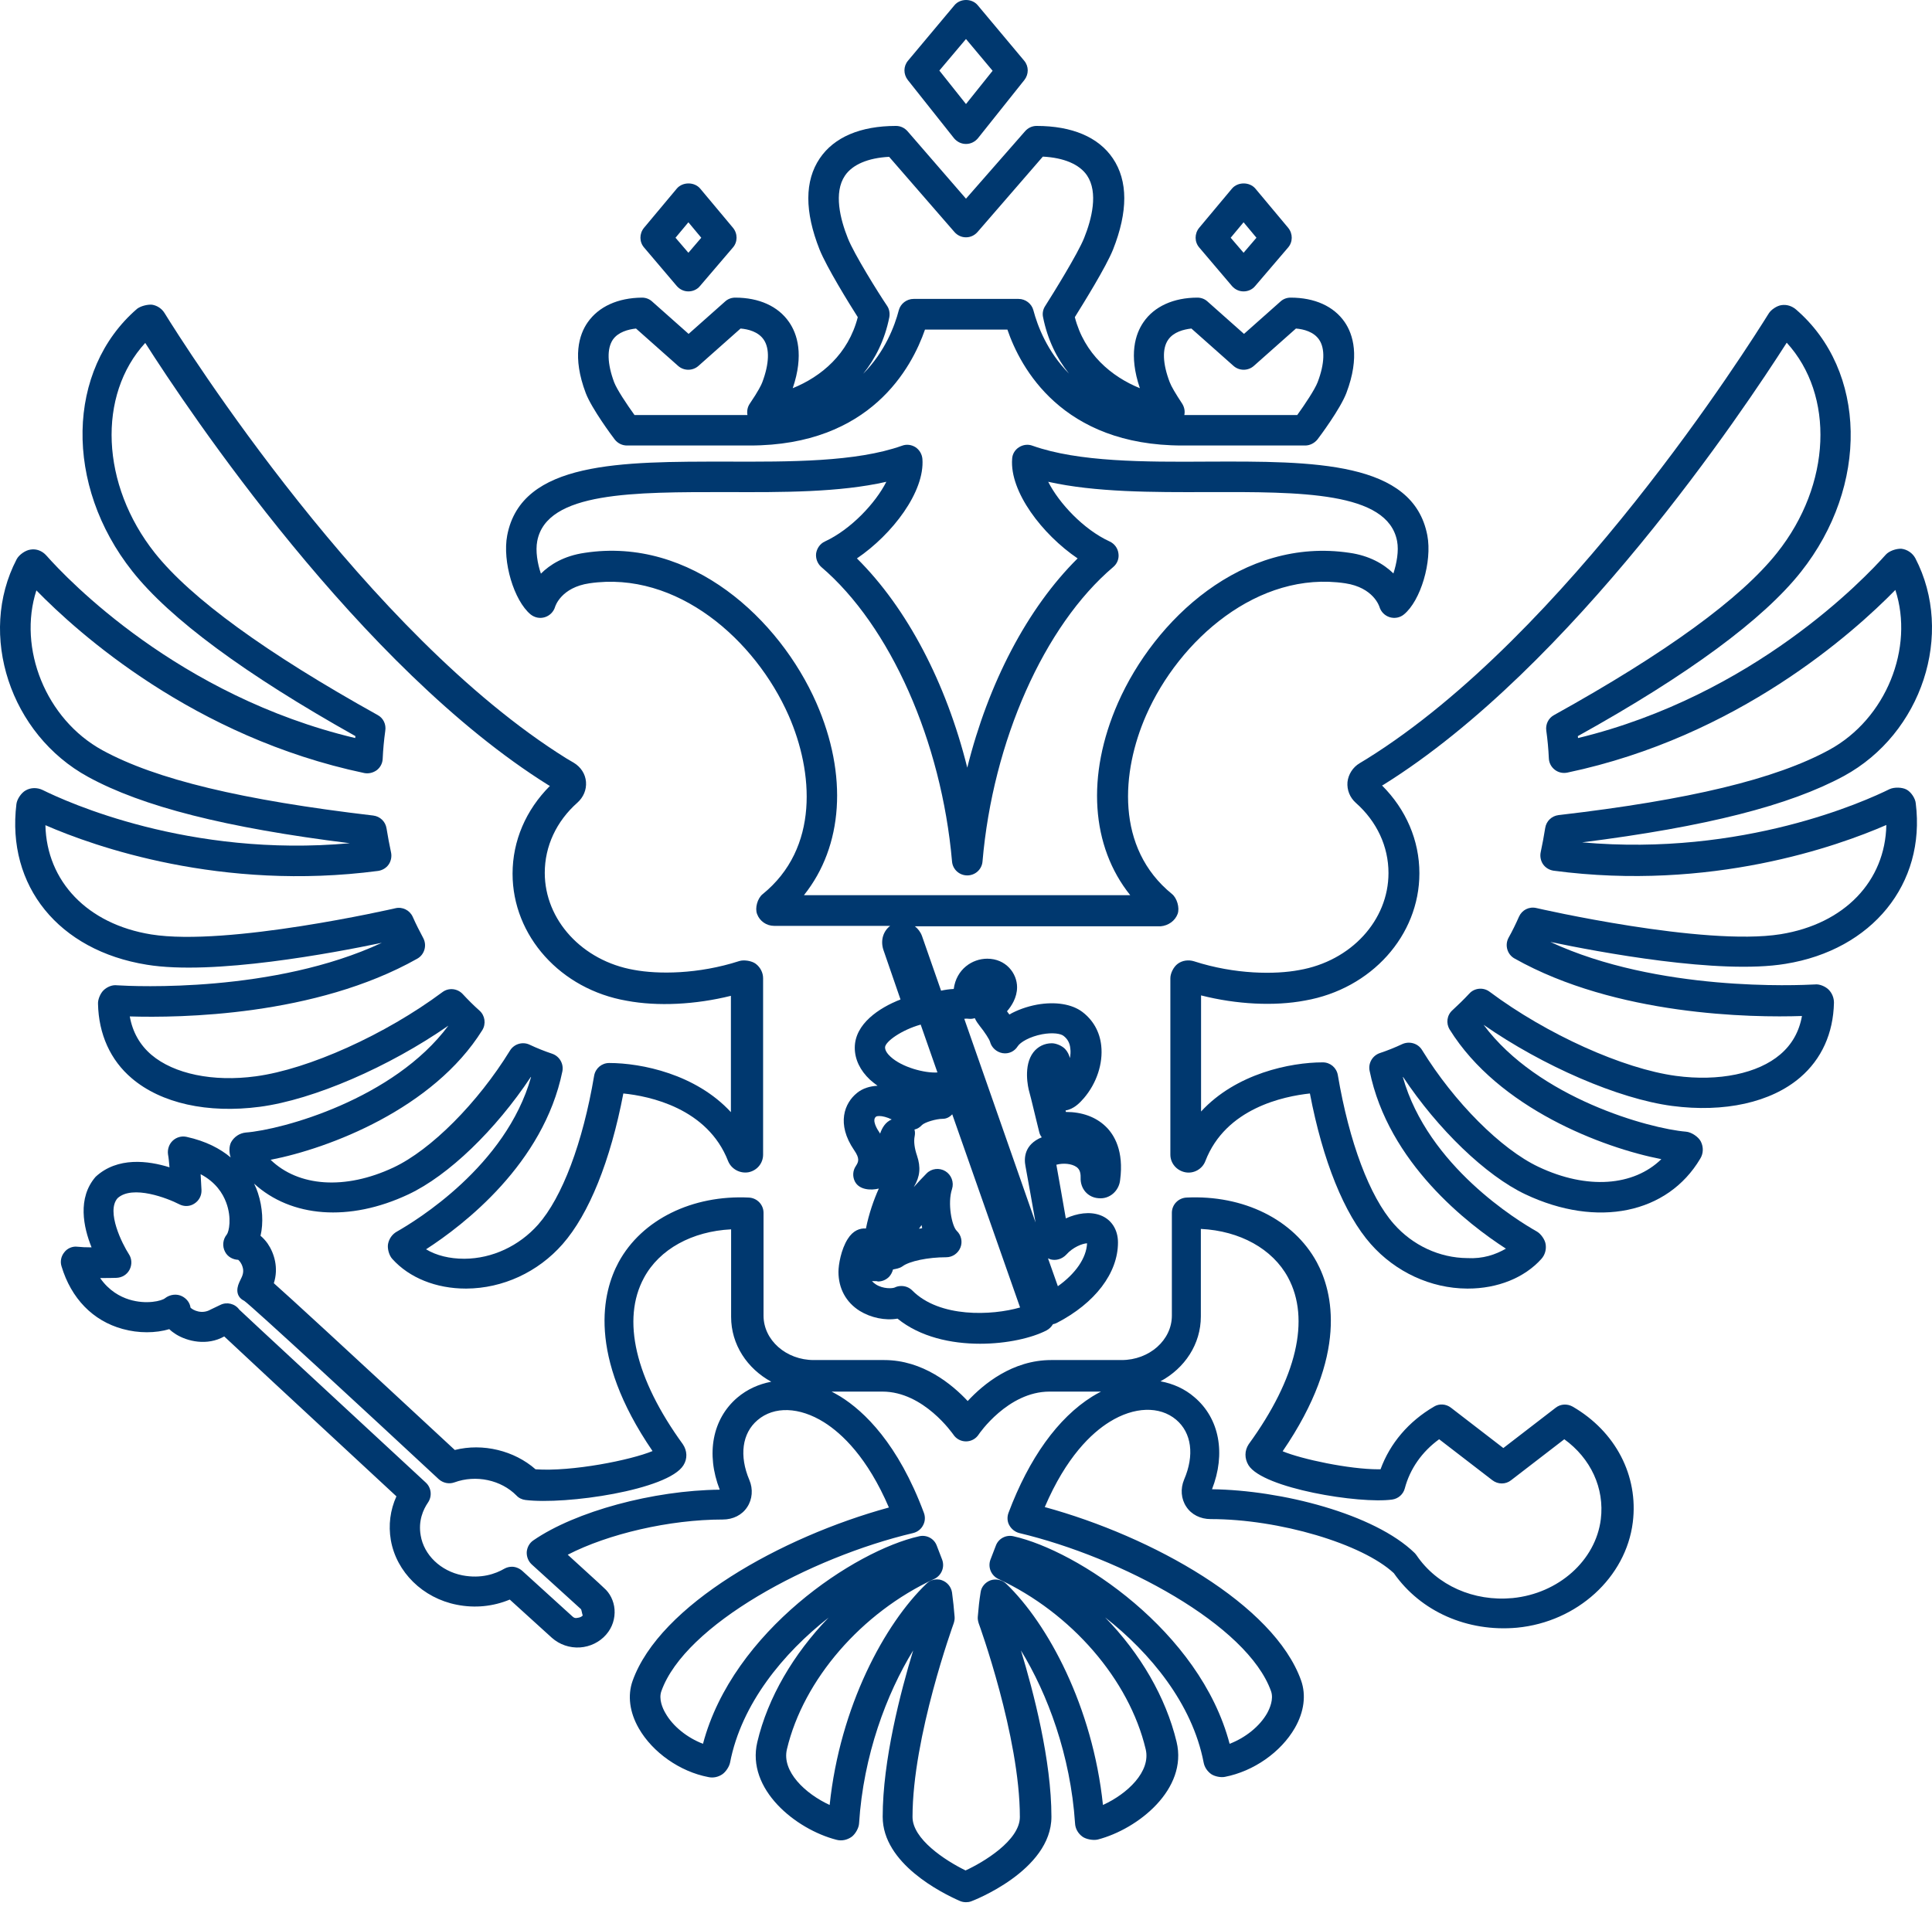 <?xml version="1.0" encoding="UTF-8"?> <svg xmlns="http://www.w3.org/2000/svg" width="300" height="296" viewBox="0 0 300 296" fill="none"> <path d="M191.301 44.427C191.767 44.96 192.401 45.26 193.101 45.26C193.801 45.26 194.468 44.96 194.901 44.427L200.001 38.46C200.768 37.593 200.768 36.293 200.035 35.393L194.934 29.292C194.034 28.226 192.201 28.226 191.301 29.292L186.2 35.393C185.467 36.293 185.467 37.593 186.234 38.46L191.301 44.427ZM193.101 34.526L195.101 36.926L193.101 39.26L191.101 36.926L193.101 34.526Z" fill="#00386F"></path> <path d="M182.867 141.937C183.2 141.004 182.767 139.504 182 138.87C173.166 131.703 174.133 119.835 177.967 111.101C183.1 99.4 195.368 88.566 208.903 90.599C213.27 91.266 214.17 94.166 214.203 94.266C214.436 95.033 215.036 95.633 215.803 95.867C216.57 96.1 217.403 95.933 218.003 95.433C220.604 93.3 222.404 87.233 221.637 83.165C219.437 71.598 203.969 71.631 187.567 71.698C177.7 71.764 167.466 71.764 160.332 69.231C159.632 68.964 158.865 69.064 158.231 69.464C157.598 69.864 157.198 70.531 157.165 71.264C156.765 76.365 161.832 82.999 167.332 86.732C159.532 94.466 153.464 106.101 150.197 119.235C146.93 106.101 140.863 94.466 133.063 86.732C138.563 82.999 143.63 76.365 143.23 71.264C143.163 70.531 142.763 69.864 142.163 69.464C141.53 69.064 140.763 68.964 140.063 69.231C132.929 71.764 122.695 71.731 112.827 71.698C96.493 71.698 80.958 71.598 78.758 83.165C77.991 87.199 79.791 93.266 82.391 95.433C83.025 95.933 83.825 96.1 84.592 95.867C85.358 95.633 85.958 95.033 86.192 94.266C86.225 94.133 87.159 91.233 91.525 90.599C105.127 88.599 117.294 99.4 122.462 111.135C126.295 119.869 127.262 131.736 118.395 138.904C117.628 139.537 117.194 141.037 117.561 141.971C117.961 143.071 119.028 143.804 120.195 143.804H138.23C137.163 144.604 136.696 146.038 137.163 147.504L139.83 155.238C136.496 156.539 132.729 159.039 132.729 162.739C132.729 164.539 133.563 166.273 135.096 167.706C135.463 168.04 135.863 168.34 136.263 168.64C135.063 168.706 133.963 169.04 133.096 169.74C131.129 171.307 129.829 174.54 132.629 178.641C133.529 179.941 133.329 180.441 132.896 181.107C132.396 181.841 132.362 182.774 132.763 183.541C133.463 184.841 135.263 184.908 136.463 184.608C135.696 186.308 134.929 188.475 134.463 190.808C133.529 190.742 132.463 191.108 131.629 192.442C130.596 194.075 130.196 196.442 130.196 197.542C130.196 200.109 131.362 202.276 133.496 203.609C135.229 204.676 137.463 205.143 139.363 204.81C142.897 207.676 147.697 208.71 152.198 208.71C156.365 208.71 160.232 207.81 162.498 206.643C162.932 206.41 163.265 206.076 163.499 205.676C163.699 205.643 163.899 205.576 164.099 205.476C170.032 202.409 173.599 197.742 173.599 192.975C173.599 190.975 172.566 189.375 170.833 188.741C169.199 188.141 167.266 188.441 165.499 189.241C164.999 186.408 164.532 183.641 164.032 180.907C165.132 180.607 166.399 180.741 167.132 181.241C167.466 181.474 167.832 181.874 167.799 182.908C167.732 184.641 168.932 186.008 170.599 186.108C172.333 186.275 173.766 184.941 173.933 183.274C174.533 178.774 173.033 176.24 171.666 174.94C170.132 173.473 167.999 172.707 165.532 172.707C165.532 172.707 165.532 172.707 165.499 172.707V172.673C165.499 172.607 165.465 172.54 165.465 172.473C166.732 172.273 167.666 171.307 168.299 170.573C170.299 168.24 171.299 165.173 170.999 162.406C170.766 160.239 169.732 158.439 168.066 157.172C166.432 155.939 163.865 155.538 161.032 156.039C159.432 156.339 157.965 156.872 156.731 157.572C156.598 157.405 156.465 157.205 156.365 157.072C157.065 156.272 157.931 154.938 157.931 153.338C157.931 151.171 156.198 148.905 153.298 148.905C150.964 148.905 148.497 150.538 148.097 153.605C147.397 153.638 146.73 153.738 146.13 153.872L143.163 145.371C142.93 144.738 142.53 144.238 142.063 143.871H180.233C181.4 143.771 182.467 143.037 182.867 141.937ZM136.029 173.44C136.129 173.373 136.296 173.34 136.53 173.34C136.996 173.34 137.73 173.507 138.463 173.873C137.496 174.273 136.963 175.174 136.663 176.074C136.63 176.007 136.596 175.974 136.563 175.907C136.229 175.44 135.329 173.973 136.029 173.44ZM165.565 194.875C166.599 193.709 168.066 193.142 168.799 193.108C168.699 195.375 167.032 197.809 164.265 199.776L162.732 195.442C162.865 195.509 162.999 195.542 163.132 195.609C163.999 195.842 164.932 195.542 165.565 194.875ZM150.431 158.239C150.764 158.272 151.064 158.239 151.364 158.139C151.598 158.672 151.931 159.072 152.098 159.305C152.931 160.339 153.631 161.439 153.731 161.806C153.964 162.706 154.731 163.406 155.665 163.573C156.631 163.739 157.531 163.306 158.031 162.506C158.431 161.872 159.898 161.006 161.832 160.639C163.465 160.339 164.732 160.539 165.165 160.906C165.765 161.372 166.132 162.006 166.199 162.872C166.265 163.339 166.232 163.839 166.132 164.339C165.999 163.806 165.765 163.339 165.399 162.939C164.932 162.439 163.999 162.039 163.332 162.039C162.198 162.039 161.165 162.539 160.465 163.439C158.865 165.506 159.632 168.94 159.832 169.606C160.198 170.94 160.498 172.307 160.865 173.773L161.365 175.807C161.432 176.107 161.565 176.407 161.765 176.64C159.032 177.774 158.998 179.907 159.232 181.107C159.765 183.974 160.265 186.875 160.798 189.875L149.731 158.239C149.997 158.205 150.264 158.205 150.431 158.239ZM146.397 173.773C146.964 173.773 147.464 173.507 147.864 173.073L158.398 203.076C154.031 204.343 145.897 204.71 141.663 200.442C141.197 199.976 140.597 199.742 139.963 199.742C139.596 199.742 139.263 199.809 138.93 199.976C138.563 200.142 137.13 200.209 136.029 199.509C135.763 199.342 135.563 199.176 135.396 198.976C135.796 199.009 136.129 198.942 136.33 199.042C136.996 199.042 137.596 198.776 138.063 198.309C138.363 197.976 138.563 197.576 138.663 197.176C139.13 197.075 139.663 197.009 140.097 196.709C141.197 195.875 144.097 195.275 146.93 195.275C147.897 195.275 148.764 194.675 149.131 193.775C149.497 192.875 149.264 191.842 148.564 191.175C147.797 190.442 147.097 186.875 147.831 184.674C148.164 183.641 147.731 182.474 146.797 181.907C145.864 181.341 144.63 181.474 143.864 182.274C143.13 183.008 142.497 183.708 141.897 184.374C141.897 184.341 141.93 184.341 141.93 184.308C142.863 182.741 142.997 181.307 142.397 179.507C141.997 178.341 141.863 177.274 142.03 176.474C142.097 176.107 142.097 175.774 141.997 175.44C142.463 175.34 142.863 175.074 143.163 174.74C143.597 174.307 145.364 173.773 146.397 173.773ZM142.697 190.842C142.83 190.675 142.963 190.475 143.097 190.275C143.13 190.442 143.163 190.608 143.197 190.742C143.063 190.808 142.897 190.808 142.697 190.842ZM142.963 159.139L145.564 166.573C143.597 166.706 140.063 165.773 138.296 164.139C137.896 163.773 137.43 163.239 137.43 162.672C137.463 161.772 139.996 159.972 142.963 159.139ZM124.862 139.004C130.896 131.436 131.696 120.435 126.762 109.168C121.061 96.2 107.327 83.332 90.792 85.866C87.558 86.332 85.392 87.699 83.992 89.099C83.458 87.532 83.125 85.566 83.425 84.032C84.892 76.332 98.493 76.431 112.827 76.431C121.462 76.465 130.329 76.498 137.63 74.831C135.963 78.132 132.129 82.232 128.095 84.099C127.362 84.432 126.862 85.132 126.729 85.932C126.629 86.732 126.929 87.532 127.529 88.066C138.23 97.2 146.197 115.135 147.831 133.803C147.931 135.037 148.964 135.97 150.197 135.97C151.431 135.97 152.464 135.037 152.564 133.803C154.164 115.135 162.132 97.167 172.866 88.066C173.499 87.532 173.799 86.732 173.666 85.932C173.566 85.132 173.033 84.432 172.299 84.099C168.232 82.232 164.432 78.132 162.765 74.831C170.066 76.465 178.933 76.465 187.567 76.431C201.869 76.398 215.47 76.332 216.937 84.032C217.237 85.566 216.87 87.499 216.37 89.066C214.836 87.566 212.603 86.299 209.569 85.866C192.935 83.365 179.3 96.233 173.599 109.168C168.632 120.469 169.432 131.47 175.5 139.037H124.862V139.004Z" fill="#00386F"></path> <path d="M279.642 88.832C290.243 75.465 289.91 57.563 278.875 48.062C278.242 47.529 277.442 47.262 276.608 47.395C275.908 47.495 275.008 48.095 274.642 48.695C271.508 53.729 243.239 98.567 212.236 117.868L211.136 118.535C210.069 119.168 209.369 120.268 209.236 121.469C209.136 122.702 209.603 123.869 210.536 124.702C213.803 127.602 215.603 131.469 215.603 135.603C215.603 142.937 209.803 149.271 201.735 150.671C198.035 151.371 191.801 151.371 185.4 149.304C184.534 149.038 183.567 149.171 182.867 149.704C182.233 150.171 181.733 151.171 181.733 151.938V179.34C181.733 180.674 182.7 181.807 184.034 182.074C185.367 182.341 186.701 181.574 187.167 180.34C190.334 172.106 199.368 170.273 203.402 169.839C205.402 180.307 208.736 188.574 212.869 193.242C216.703 197.575 222.17 200.109 227.804 200.142C227.837 200.142 227.871 200.142 227.937 200.142C232.538 200.142 236.705 198.475 239.338 195.542C239.905 194.908 240.139 194.075 240.005 193.242C239.905 192.541 239.272 191.641 238.638 191.275C235.738 189.641 221.737 181.14 217.837 167.306C217.837 167.306 217.87 167.306 217.87 167.273C223.27 175.407 230.738 182.607 236.872 185.507C248.039 190.775 258.94 188.508 264.007 179.974C264.507 179.174 264.541 178.174 264.107 177.307C263.741 176.573 262.641 175.84 261.807 175.773C256.14 175.307 238.838 170.573 230.371 159.172C239.572 165.572 251.306 170.673 259.64 171.773C267.741 172.84 275.008 171.24 279.542 167.339C282.842 164.506 284.676 160.505 284.776 155.738C284.776 154.971 284.476 154.238 283.942 153.705C283.476 153.238 282.542 152.805 281.809 152.905C279.209 153.038 257.44 154.071 240.739 146.304C248.239 147.871 266.974 151.404 277.242 149.704C290.71 147.537 299.044 137.27 297.477 124.769C297.41 124.002 296.744 123.002 296.043 122.635C295.377 122.269 294.143 122.235 293.41 122.569C289.71 124.402 270.675 133.07 245.672 130.836C264.941 128.402 277.875 125.102 286.309 120.535C298.444 113.935 303.511 98.433 297.41 86.699C296.977 85.899 296.144 85.332 295.243 85.232C294.443 85.199 293.343 85.565 292.81 86.165C289.543 89.832 272.341 108.001 245.039 114.635C245.039 114.535 245.006 114.435 245.006 114.335C262.174 104.8 273.808 96.2 279.642 88.832ZM241.305 111.068C240.439 111.534 239.972 112.501 240.105 113.468C240.305 114.901 240.439 116.335 240.505 117.802C240.539 118.502 240.872 119.135 241.439 119.568C242.005 120.002 242.705 120.135 243.372 120.002C269.841 114.435 287.809 98.266 294.31 91.632C297.244 100.6 292.91 111.634 284.042 116.468C275.742 121.002 262.374 124.235 242.005 126.602C240.939 126.736 240.105 127.536 239.939 128.602C239.739 129.869 239.505 131.103 239.238 132.369C239.105 133.003 239.238 133.703 239.605 134.236C239.972 134.77 240.572 135.136 241.239 135.236C265.641 138.47 285.343 131.436 292.91 128.136C292.743 136.837 286.443 143.504 276.475 145.104C264.574 147.004 238.838 141.104 238.572 141.037C237.438 140.77 236.338 141.337 235.872 142.37C235.371 143.504 234.838 144.604 234.238 145.671C233.638 146.804 234.038 148.238 235.171 148.871C250.973 157.772 272.041 158.072 279.809 157.805C279.375 160.239 278.242 162.239 276.442 163.772C272.975 166.739 266.908 168.006 260.24 167.106C252.04 166.006 240.139 160.639 231.304 154.038C230.338 153.305 228.938 153.438 228.138 154.338C227.304 155.238 226.437 156.072 225.537 156.905C224.671 157.672 224.504 158.938 225.104 159.905C232.705 172.14 248.873 178.274 257.973 180.04C253.673 184.241 246.439 184.807 238.905 181.24C233.105 178.507 225.804 171.206 220.804 163.072C220.17 162.039 218.837 161.672 217.737 162.172C216.603 162.705 215.436 163.172 214.236 163.572C213.103 163.972 212.436 165.139 212.669 166.306C215.57 180.64 228.004 190.175 233.838 193.942C232.205 194.875 230.271 195.542 227.837 195.408C223.537 195.375 219.37 193.442 216.436 190.108C212.669 185.841 209.503 177.407 207.736 166.973C207.536 165.839 206.569 165.006 205.402 165.006C200.368 165.006 191.934 166.739 186.5 172.64V154.605C192.001 156.005 197.868 156.305 202.635 155.405C212.936 153.605 220.403 145.304 220.403 135.636C220.403 130.536 218.337 125.736 214.603 122.002L214.803 121.902C244.139 103.634 270.841 63.563 277.442 53.229C284.876 61.363 284.409 75.231 275.942 85.865C270.308 92.966 258.674 101.433 241.305 111.068Z" fill="#00386F"></path> <path d="M91.259 50.061C89.925 51.962 88.825 55.428 90.959 61.062C91.892 63.496 95.092 67.796 95.459 68.263C95.926 68.863 96.626 69.196 97.359 69.196H116.428C135.196 69.196 141.596 57.062 143.63 51.195H156.431C158.431 57.062 164.865 69.196 183.6 69.196H202.669C203.402 69.196 204.102 68.83 204.569 68.263C204.935 67.796 208.136 63.496 209.069 61.029C211.203 55.395 210.103 51.928 208.802 50.028C207.102 47.561 204.135 46.228 200.402 46.228C199.835 46.228 199.268 46.428 198.835 46.828L193.168 51.861L187.501 46.828C187.067 46.428 186.5 46.228 185.934 46.228C182.233 46.228 179.233 47.594 177.566 50.028C176.3 51.861 175.233 55.095 177 60.295C172.566 58.495 168.366 54.962 166.899 49.261C168.265 47.061 171.732 41.494 172.833 38.76C175.166 32.86 175.166 28.093 172.799 24.592C170.566 21.292 166.465 19.559 160.965 19.559C160.265 19.559 159.631 19.859 159.165 20.392L149.997 30.86L140.93 20.392C140.463 19.859 139.83 19.559 139.13 19.559C133.629 19.559 129.529 21.292 127.295 24.592C124.928 28.093 124.928 32.86 127.262 38.76C128.362 41.494 131.796 47.061 133.196 49.261C131.729 54.995 127.529 58.495 123.095 60.295C124.862 55.095 123.795 51.861 122.528 50.028C120.828 47.561 117.861 46.228 114.161 46.228C113.594 46.228 113.027 46.428 112.594 46.828L106.927 51.861L101.26 46.828C100.826 46.428 100.259 46.228 99.693 46.228C95.926 46.261 92.959 47.628 91.259 50.061ZM181.4 52.761C182.233 51.561 183.8 51.161 185 51.028L191.534 56.828C192.434 57.629 193.801 57.629 194.701 56.828L201.235 51.028C202.435 51.128 204.002 51.528 204.835 52.761C205.769 54.128 205.702 56.495 204.602 59.362C204.169 60.495 202.635 62.796 201.435 64.463H183.9C184.034 63.862 183.9 63.229 183.567 62.696C182.533 61.129 181.867 59.995 181.633 59.362C180.533 56.495 180.433 54.128 181.4 52.761ZM131.662 37.027C130.462 34.026 129.429 29.926 131.196 27.293C132.362 25.559 134.796 24.526 138.063 24.359L148.197 36.027C148.664 36.56 149.297 36.86 149.997 36.86C150.697 36.86 151.331 36.56 151.797 36.027L161.932 24.326C165.199 24.492 167.632 25.526 168.799 27.259C170.566 29.893 169.532 34.026 168.332 36.993C167.365 39.394 163.632 45.428 162.298 47.528C161.965 48.028 161.832 48.661 161.965 49.261C162.665 52.761 164.098 55.662 165.999 58.029C162.598 54.595 161.098 50.595 160.465 48.194C160.198 47.161 159.231 46.428 158.165 46.428H141.863C140.796 46.428 139.83 47.161 139.563 48.194C138.93 50.628 137.429 54.628 134.029 58.062C135.929 55.695 137.396 52.795 138.096 49.261C138.196 48.661 138.096 48.028 137.763 47.528C136.363 45.461 132.629 39.46 131.662 37.027ZM95.159 52.761C95.992 51.561 97.559 51.161 98.759 51.028L105.293 56.828C106.193 57.629 107.56 57.629 108.46 56.828L114.994 51.028C116.194 51.128 117.761 51.528 118.594 52.761C119.528 54.128 119.461 56.495 118.361 59.395C118.228 59.762 117.761 60.729 116.428 62.696C116.061 63.229 115.961 63.862 116.061 64.463H98.526C97.326 62.796 95.792 60.495 95.359 59.362C94.292 56.495 94.226 54.162 95.159 52.761Z" fill="#00386F"></path> <path d="M105.093 44.427C105.559 44.96 106.193 45.26 106.893 45.26C107.593 45.26 108.26 44.96 108.693 44.427L113.793 38.46C114.56 37.593 114.56 36.293 113.827 35.393L108.726 29.292C107.826 28.226 105.993 28.226 105.093 29.292L99.992 35.393C99.259 36.293 99.259 37.593 100.026 38.46L105.093 44.427ZM106.893 34.526L108.893 36.926L106.893 39.26L104.893 36.926L106.893 34.526Z" fill="#00386F"></path> <path d="M148.13 21.46C148.597 22.027 149.264 22.36 149.997 22.36C150.73 22.36 151.397 22.027 151.864 21.46L159.064 12.426C159.765 11.526 159.765 10.293 159.031 9.426L151.83 0.825C150.93 -0.275 149.097 -0.275 148.197 0.825L140.996 9.426C140.263 10.293 140.263 11.526 140.963 12.426L148.13 21.46ZM149.997 6.059L154.131 10.993L149.997 16.16L145.863 10.959L149.997 6.059Z" fill="#00386F"></path> <path d="M7.184 86.265C6.551 85.565 5.651 85.198 4.718 85.365C3.951 85.465 2.951 86.165 2.584 86.865C-3.517 98.566 1.584 114.068 13.685 120.668C22.086 125.269 35.054 128.569 54.322 130.969C29.32 133.236 10.318 124.535 6.618 122.702C5.784 122.302 4.784 122.302 3.984 122.769C3.317 123.135 2.651 124.102 2.551 124.869C0.984 137.603 9.118 147.637 22.786 149.838C33.087 151.538 51.788 148.004 59.289 146.437C42.554 154.238 20.819 153.205 18.185 153.038C17.452 152.938 16.619 153.271 16.052 153.838C15.585 154.305 15.185 155.238 15.219 155.905C15.319 160.639 17.152 164.672 20.452 167.472C25.019 171.373 32.253 172.973 40.354 171.906C48.688 170.806 60.422 165.706 69.623 159.305C61.156 170.706 43.854 175.473 38.154 175.907C37.187 176.007 36.354 176.573 35.887 177.407C35.554 178.04 35.554 179.04 35.82 179.774C34.187 178.407 31.987 177.24 28.953 176.573C28.186 176.407 27.386 176.64 26.82 177.173C26.253 177.707 25.986 178.507 26.086 179.274C26.186 179.807 26.253 180.54 26.32 181.307C23.019 180.274 18.252 179.64 14.852 182.774C11.985 186.074 12.952 190.608 14.218 193.741C13.385 193.741 12.618 193.708 12.018 193.641C11.285 193.541 10.451 193.875 9.985 194.508C9.485 195.108 9.318 195.942 9.551 196.675C11.052 201.675 14.418 205.142 19.019 206.409C21.519 207.109 24.186 207.076 26.286 206.443C26.586 206.743 26.953 207.009 27.32 207.243C29.086 208.343 32.153 209.076 34.82 207.576C37.22 209.843 43.721 215.877 61.556 232.412C60.589 234.545 60.289 236.879 60.689 239.212C61.556 244.179 65.656 248.213 70.923 249.246C73.757 249.813 76.591 249.513 79.157 248.446L85.691 254.38C86.891 255.447 88.458 255.98 90.058 255.88C91.625 255.78 93.125 255.047 94.126 253.88C95.092 252.78 95.526 251.38 95.426 249.98C95.326 248.646 94.692 247.413 93.792 246.646C93.692 246.546 93.625 246.446 88.158 241.479C94.425 238.245 103.96 236.012 112.227 236.012C113.827 236.012 115.227 235.312 116.027 234.078C116.827 232.878 116.961 231.278 116.361 229.878C114.761 226.111 115.227 222.611 117.628 220.577C120.194 218.377 124.128 218.51 127.962 220.911C130.762 222.677 134.696 226.378 138.029 234.145C121.328 238.712 102.426 249.28 98.226 261.081C97.426 263.348 97.759 265.948 99.193 268.448C101.326 272.182 105.593 275.182 109.994 276.015C110.727 276.182 111.527 276.015 112.16 275.582C112.694 275.215 113.227 274.415 113.36 273.782C115.127 264.614 121.661 256.747 128.662 251.247C123.228 256.88 119.228 263.648 117.594 270.582C115.861 277.916 123.561 284.116 129.862 285.75C130.695 285.983 131.562 285.783 132.262 285.283C132.829 284.85 133.362 283.916 133.396 283.216C134.062 272.648 137.663 263.081 141.796 256.347C139.829 262.814 137.063 273.448 137.063 282.183C137.063 289.45 146.23 294.017 149.03 295.25C149.33 295.384 149.664 295.45 149.997 295.45C150.264 295.45 150.53 295.417 150.797 295.317C150.93 295.284 163.265 290.583 163.265 282.183C163.265 273.448 160.498 262.814 158.531 256.347C162.665 263.081 166.232 272.648 166.932 283.183C166.965 284.016 167.399 284.783 168.099 285.283C168.665 285.683 169.765 285.883 170.466 285.716C176.733 284.083 184.467 277.882 182.7 270.548C181.033 263.614 177.066 256.814 171.599 251.213C178.6 256.714 185.133 264.581 186.9 273.749C187.034 274.482 187.467 275.115 188.067 275.549C188.6 275.915 189.567 276.115 190.201 275.982C194.668 275.115 198.901 272.148 201.068 268.381C202.502 265.881 202.835 263.281 202.035 261.014C197.835 249.213 178.933 238.645 162.231 234.078C165.565 226.278 169.499 222.577 172.299 220.844C176.099 218.477 180.066 218.344 182.633 220.51C185.033 222.544 185.5 226.011 183.867 229.811C183.267 231.245 183.4 232.812 184.2 234.012C185 235.245 186.4 235.945 188 235.945C198.635 235.945 211.536 239.779 216.436 244.346C220.603 250.313 227.871 253.513 235.571 252.813C244.905 251.913 252.473 245.013 253.54 236.445C254.44 229.211 250.873 222.344 244.205 218.477C243.372 218.01 242.339 218.044 241.572 218.644L233.438 224.911L225.304 218.644C224.537 218.044 223.47 217.977 222.67 218.477C218.736 220.777 215.836 224.177 214.369 228.211C214.269 228.211 214.169 228.211 214.036 228.211C209.502 228.211 202.135 226.644 199.168 225.411C209.436 210.41 206.935 200.609 204.469 196.042C200.868 189.408 193.068 185.574 184.233 186.007C182.967 186.074 181.967 187.108 181.967 188.374V204.342C181.967 208.143 178.466 211.243 174.166 211.243H163.232C157.231 211.243 152.697 214.977 150.264 217.61C147.83 215.01 143.296 211.243 137.296 211.243H126.362C122.061 211.243 118.561 208.143 118.561 204.342V188.374C118.561 187.108 117.561 186.074 116.294 186.007C107.527 185.574 99.659 189.408 96.059 196.042C93.592 200.609 91.092 210.41 101.326 225.378C97.959 226.778 88.825 228.611 83.158 228.211C79.858 225.311 74.99 224.111 70.623 225.211C52.088 208.009 45.188 201.675 42.521 199.309C43.288 196.942 42.588 194.642 41.554 193.141C41.221 192.675 40.854 192.275 40.454 191.941C40.921 189.974 40.787 187.541 40.054 185.307C39.921 184.874 39.721 184.374 39.454 183.841C45.188 189.074 54.222 189.841 63.423 185.507C69.657 182.574 76.957 175.507 82.424 167.272C82.424 167.272 82.458 167.272 82.458 167.306C78.557 181.14 64.523 189.641 61.656 191.275C60.922 191.675 60.422 192.375 60.256 193.208C60.123 193.941 60.422 195.008 60.922 195.542C63.556 198.475 67.723 200.142 72.323 200.142C72.357 200.142 72.39 200.142 72.424 200.142C78.057 200.109 83.525 197.608 87.358 193.241C91.459 188.574 94.792 180.307 96.792 169.839C100.826 170.239 109.86 172.106 113.06 180.34C113.561 181.574 114.894 182.307 116.227 182.074C117.561 181.807 118.494 180.674 118.494 179.34V151.938C118.494 151.071 118.061 150.238 117.361 149.704C116.761 149.238 115.527 149.038 114.794 149.271C108.393 151.338 102.16 151.338 98.426 150.638C90.425 149.238 84.591 142.904 84.591 135.57C84.591 131.436 86.391 127.569 89.658 124.669C90.592 123.835 91.092 122.669 90.992 121.435C90.892 120.202 90.192 119.135 89.092 118.468L87.958 117.801C56.989 98.5 28.686 53.696 25.553 48.629C25.119 47.929 24.419 47.462 23.619 47.328C22.919 47.262 21.852 47.529 21.286 47.962C10.285 57.463 9.951 75.364 20.552 88.732C26.386 96.1 38.02 104.7 55.189 114.334C55.189 114.434 55.155 114.534 55.155 114.634C27.686 108.101 10.451 89.966 7.184 86.265ZM186.467 204.476V190.875C192.534 191.175 197.601 193.975 200.001 198.409C203.502 204.876 201.368 214.043 193.901 224.311C193.234 225.311 193.234 226.544 193.868 227.578C196.101 231.178 211.102 233.612 216.17 232.912C217.136 232.778 217.903 232.078 218.136 231.178C218.936 228.144 220.803 225.478 223.47 223.544L231.738 229.911C232.604 230.578 233.804 230.578 234.638 229.911L242.905 223.544C247.006 226.511 249.172 231.145 248.572 235.979C247.772 242.379 242.005 247.513 234.871 248.213C228.837 248.78 223.137 246.246 219.97 241.579C219.87 241.446 219.77 241.312 219.67 241.212C213.403 235.112 198.935 231.445 188.2 231.311C190.367 225.778 189.367 220.31 185.467 217.01C183.967 215.71 182.167 214.91 180.2 214.543C183.967 212.51 186.467 208.776 186.467 204.476ZM137.029 216.143C143.463 216.143 147.964 222.744 148.03 222.811C148.464 223.477 149.197 223.877 149.997 223.877C150.797 223.877 151.531 223.477 151.964 222.811C151.997 222.744 156.498 216.143 162.965 216.143H170.966C170.499 216.377 170.032 216.643 169.599 216.91C164.265 220.244 159.798 226.478 156.598 234.978C156.364 235.612 156.398 236.345 156.731 236.912C157.064 237.512 157.631 237.945 158.264 238.112C174.199 241.912 193.701 252.38 197.368 262.681C197.801 263.914 197.168 265.348 196.768 266.081C195.601 268.148 193.368 269.915 190.934 270.848C186.334 253.313 167.265 240.812 157.364 238.612C156.198 238.345 155.031 238.979 154.631 240.079L153.797 242.246C153.364 243.413 153.897 244.713 155.031 245.246C166.365 250.513 175.333 260.881 177.9 271.682C178.733 275.149 175.066 278.616 171.266 280.349C169.665 265.048 162.698 252.18 156.231 245.979C155.598 245.379 154.664 245.179 153.831 245.446C152.997 245.746 152.364 246.479 152.264 247.346C152.064 248.58 151.931 249.846 151.831 251.113C151.797 251.447 151.864 251.78 151.964 252.113C152.031 252.28 158.364 269.715 158.364 282.216C158.364 285.883 152.631 289.283 149.93 290.517C146.663 288.917 141.696 285.616 141.696 282.216C141.696 269.748 148.03 252.313 148.097 252.113C148.197 251.78 148.264 251.447 148.23 251.113C148.13 249.846 147.997 248.58 147.83 247.346C147.697 246.479 147.097 245.746 146.263 245.446C145.997 245.346 145.763 245.313 145.497 245.313C144.897 245.313 144.297 245.546 143.863 245.979C137.396 252.18 130.429 265.014 128.829 280.349C125.062 278.616 121.361 275.149 122.195 271.682C124.761 260.881 133.762 250.48 145.063 245.246C146.197 244.713 146.73 243.413 146.297 242.246L145.463 240.079C145.063 238.979 143.897 238.345 142.73 238.612C132.829 240.812 113.794 253.313 109.16 270.848C106.727 269.915 104.493 268.148 103.326 266.081C102.893 265.348 102.26 263.914 102.693 262.681C106.36 252.347 125.862 241.879 141.796 238.112C142.463 237.945 143.03 237.512 143.33 236.912C143.663 236.312 143.697 235.612 143.463 234.978C139.463 224.244 134.196 219.21 130.495 216.91C130.029 216.643 129.595 216.377 129.129 216.143H137.029ZM68.123 229.745C68.79 230.345 69.723 230.545 70.557 230.245C73.924 229.011 77.824 229.878 80.191 232.278C80.558 232.678 81.058 232.912 81.591 232.978C87.825 233.745 103.76 231.445 106.127 227.578C106.76 226.578 106.727 225.344 106.027 224.311C98.626 214.11 96.492 204.942 99.993 198.475C102.393 194.008 107.493 191.241 113.527 190.941V204.542C113.527 208.843 116.027 212.576 119.761 214.61C117.828 214.977 116.027 215.777 114.494 217.077C110.627 220.377 109.593 225.811 111.76 231.378C101.459 231.478 89.358 234.745 82.825 239.245C82.224 239.646 81.858 240.312 81.791 241.046C81.758 241.779 82.024 242.479 82.558 242.979C82.558 242.979 89.858 249.613 90.225 249.946C90.292 250.013 90.425 250.847 90.492 250.913C90.325 251.113 90.025 251.247 89.692 251.28C89.158 251.413 88.958 251.113 88.792 250.98L81.091 243.979C80.624 243.579 80.058 243.346 79.491 243.346C79.091 243.346 78.691 243.446 78.324 243.646C76.957 244.446 74.724 245.246 71.79 244.679C68.423 244.013 65.823 241.512 65.323 238.479C64.923 236.212 65.723 234.445 66.456 233.378C67.123 232.412 66.99 231.078 66.123 230.278C54.855 219.844 37.754 204.009 37.154 203.409C36.487 202.476 35.22 202.176 34.22 202.676L32.687 203.409C31.353 204.176 29.986 203.509 29.586 203.109C29.486 202.342 28.986 201.709 28.286 201.342C27.453 200.909 26.386 201.042 25.619 201.642C25.153 202.042 22.753 202.676 20.052 201.842C18.652 201.409 16.919 200.475 15.552 198.509C16.919 198.509 18.019 198.475 18.085 198.475C18.952 198.442 19.719 197.975 20.119 197.208C20.519 196.442 20.486 195.508 20.019 194.808C18.985 193.208 16.452 188.174 18.252 186.107C20.586 183.974 26.086 186.141 27.82 187.041C28.586 187.441 29.486 187.408 30.186 186.941C30.92 186.474 31.32 185.674 31.287 184.841C31.287 184.741 31.22 183.674 31.153 182.374C33.487 183.607 34.587 185.341 35.12 186.774C36.02 189.174 35.554 191.308 35.22 191.741C34.587 192.508 34.487 193.575 34.954 194.442C35.354 195.208 36.154 195.642 36.987 195.675C37.154 195.808 37.487 196.175 37.654 196.742C37.854 197.342 37.787 197.908 37.42 198.609L37.154 199.175C36.62 200.342 36.754 201.475 37.92 202.042C39.154 202.909 56.656 219.077 68.123 229.745ZM58.656 111.067C41.288 101.4 29.653 92.933 24.053 85.899C15.618 75.264 15.118 61.363 22.552 53.262C29.153 63.63 55.922 103.7 85.191 121.968L85.391 122.068C81.658 125.802 79.591 130.603 79.591 135.703C79.591 145.371 87.058 153.671 97.326 155.438C102.126 156.338 107.993 156.038 113.494 154.671V172.74C108.06 166.839 99.626 165.106 94.592 165.106C93.425 165.106 92.459 165.939 92.259 167.072C90.492 177.54 87.291 185.974 83.558 190.208C80.591 193.541 76.424 195.475 72.157 195.508C72.124 195.508 72.09 195.508 72.057 195.508C69.823 195.508 67.757 195.008 66.156 194.041C71.99 190.274 84.391 180.74 87.325 166.406C87.558 165.239 86.891 164.072 85.758 163.672C84.558 163.272 83.391 162.805 82.258 162.272C81.158 161.739 79.824 162.139 79.191 163.172C74.19 171.306 66.923 178.607 61.089 181.34C53.555 184.874 46.321 184.307 42.021 180.14C51.122 178.373 67.29 172.206 74.89 160.005C75.49 159.038 75.324 157.738 74.457 156.972C73.557 156.171 72.69 155.305 71.857 154.405C71.023 153.505 69.657 153.371 68.69 154.105C59.822 160.705 47.921 166.072 39.721 167.172C33.087 168.073 27.02 166.806 23.519 163.839C21.719 162.305 20.586 160.305 20.152 157.872C27.92 158.105 48.955 157.838 64.79 148.904C65.923 148.271 66.323 146.837 65.723 145.704C65.156 144.637 64.59 143.537 64.09 142.404C63.623 141.37 62.489 140.803 61.389 141.07C61.123 141.137 35.32 147.037 23.486 145.137C13.552 143.537 7.251 136.87 7.051 128.169C14.618 131.469 34.353 138.47 58.722 135.27C59.389 135.17 59.989 134.803 60.356 134.27C60.722 133.736 60.856 133.036 60.722 132.403C60.456 131.169 60.222 129.902 60.022 128.669C59.856 127.602 59.022 126.802 57.956 126.669C37.587 124.269 24.219 121.068 15.918 116.535C7.084 111.701 2.751 100.667 5.651 91.699C12.118 98.333 30.12 114.501 56.556 120.068C57.222 120.202 57.922 120.035 58.489 119.635C59.056 119.202 59.389 118.568 59.422 117.868C59.489 116.401 59.622 114.968 59.822 113.534C59.989 112.501 59.522 111.534 58.656 111.067Z" fill="#00386F"></path> </svg> 